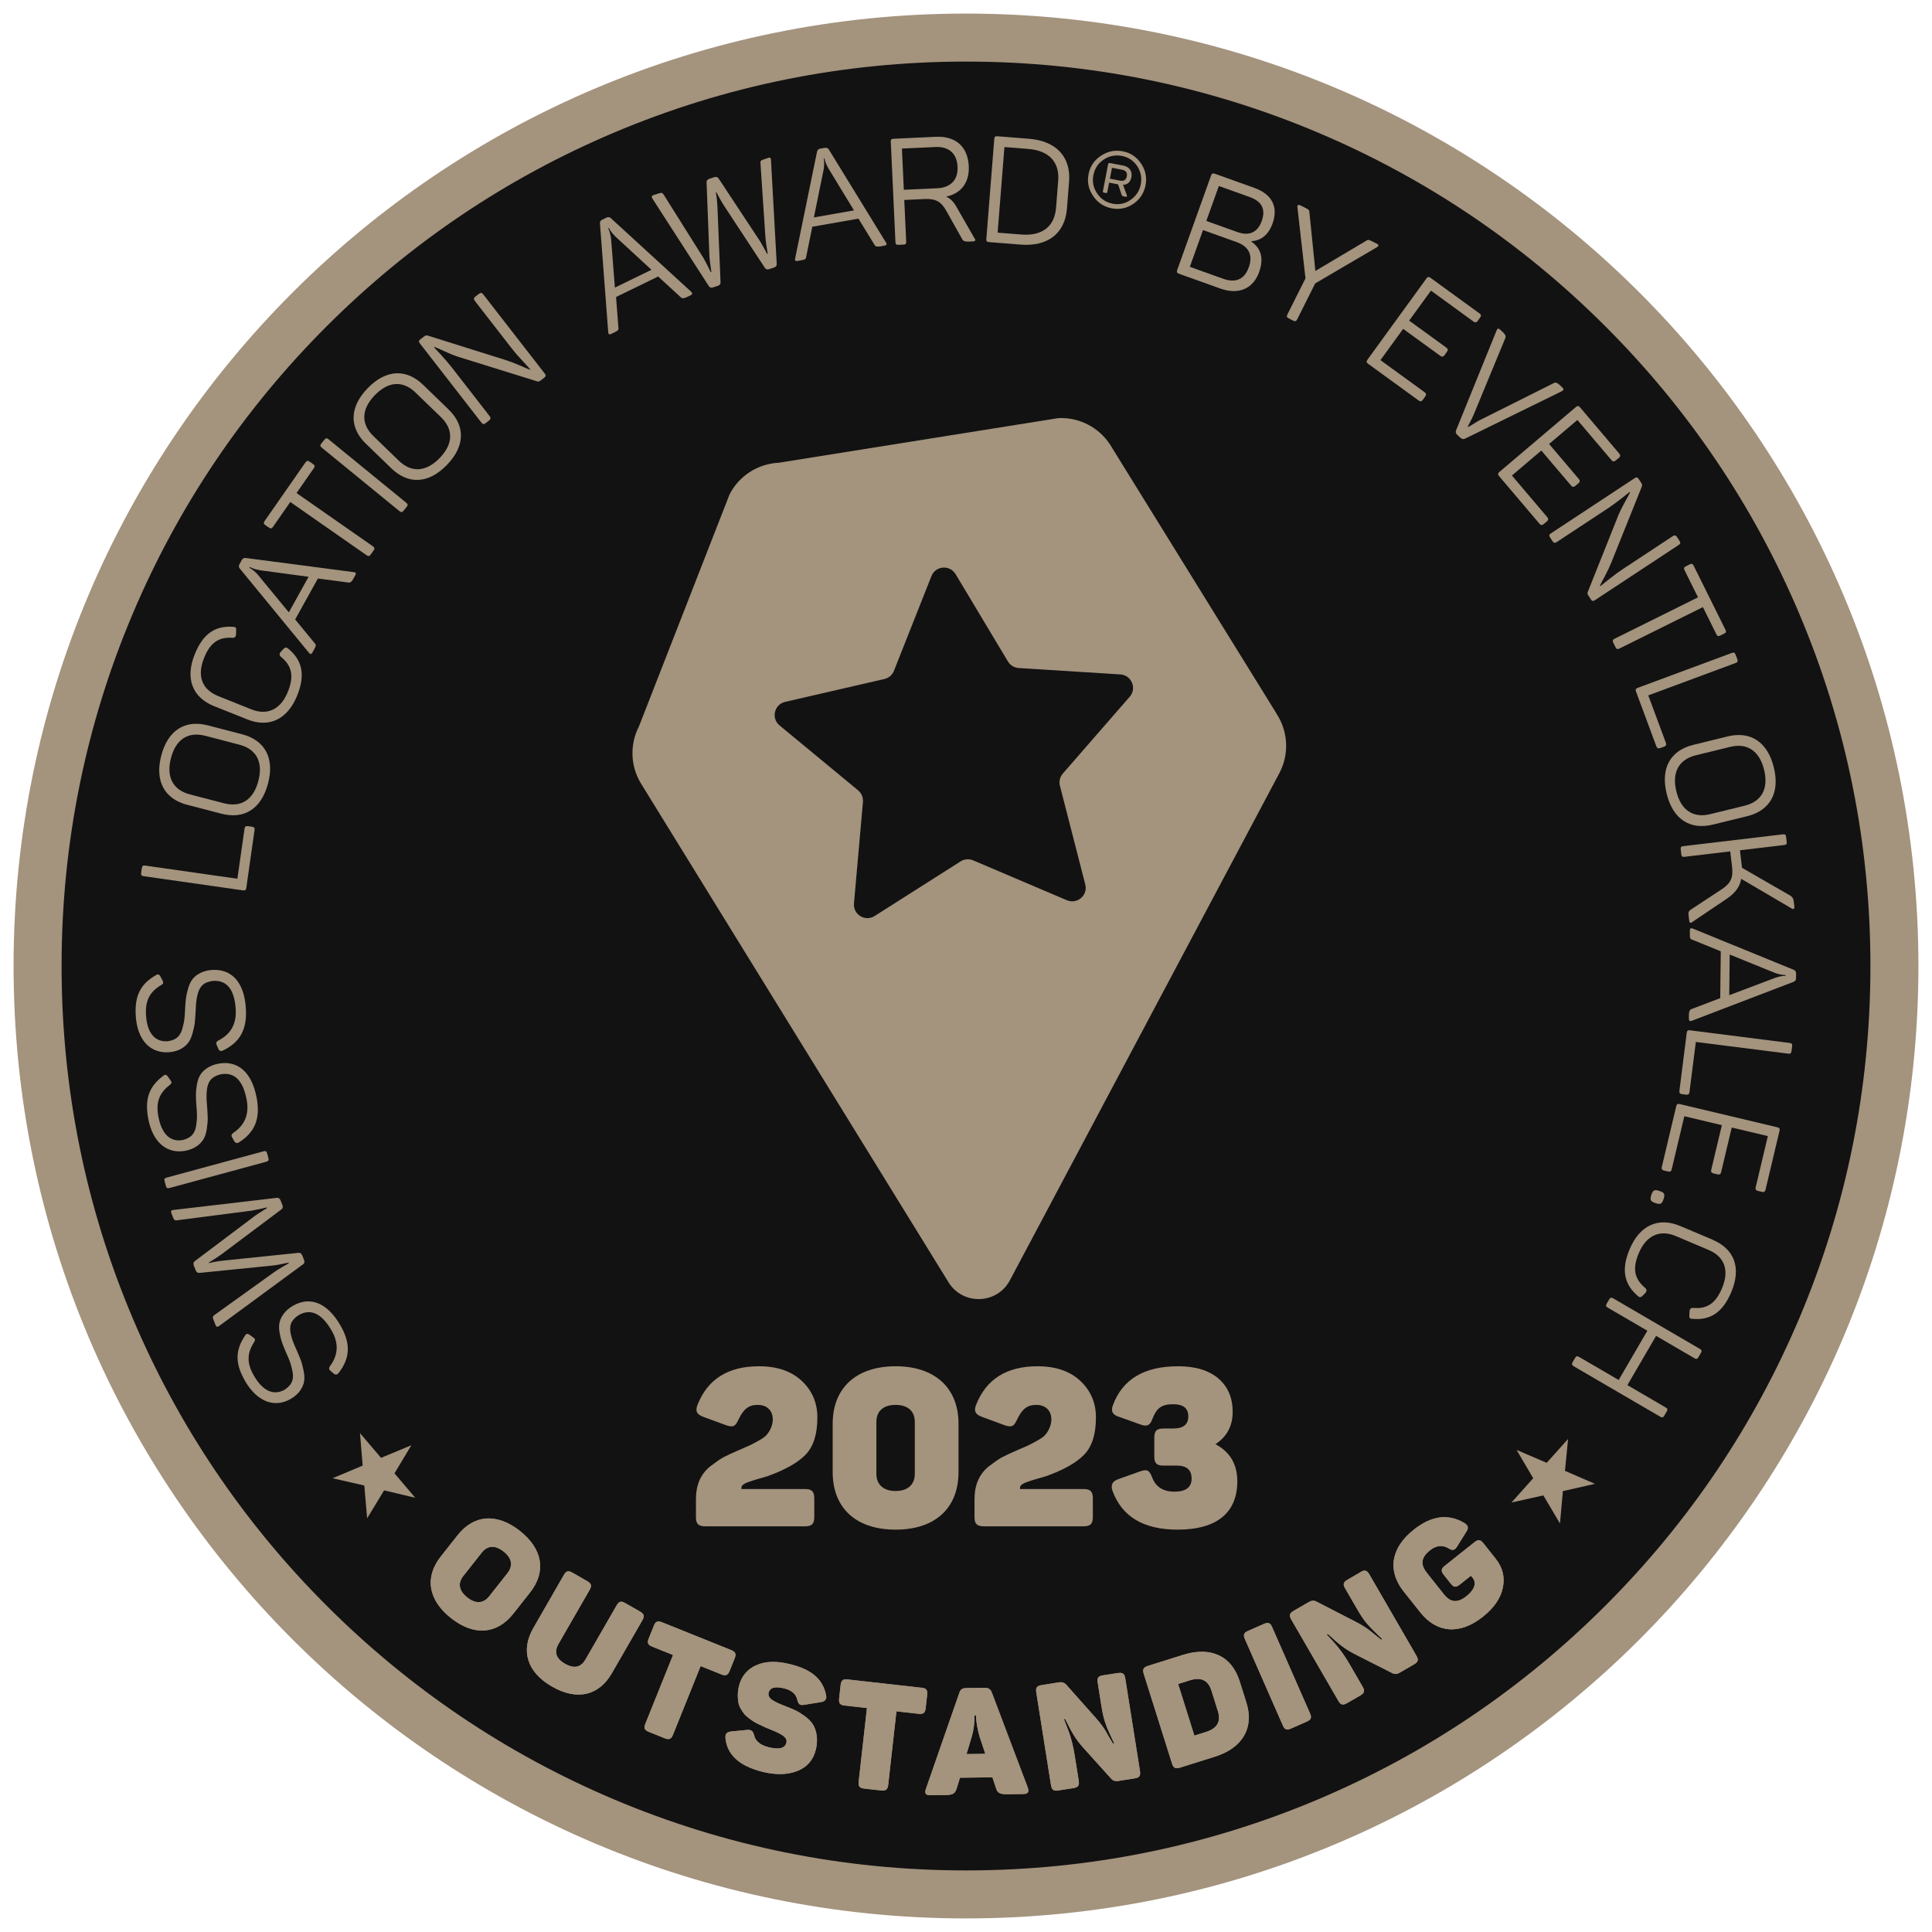 <svg width="395" height="395" viewBox="0 0 395 395" fill="none" xmlns="http://www.w3.org/2000/svg">
<path d="M197.505 387.307C302.332 387.307 387.311 302.328 387.311 197.501C387.311 92.673 302.332 7.694 197.505 7.694C92.677 7.694 7.698 92.673 7.698 197.501C7.698 302.328 92.677 387.307 197.505 387.307Z" fill="#121212"/>
<path d="M197.5 12.591C222.465 12.591 246.684 17.477 269.47 27.114C291.491 36.427 311.264 49.763 328.251 66.749C345.238 83.736 358.574 103.51 367.886 125.531C377.523 148.317 382.41 172.536 382.41 197.5C382.41 222.465 377.523 246.684 367.886 269.47C358.574 291.491 345.238 311.265 328.251 328.251C311.264 345.238 291.491 358.574 269.47 367.887C246.684 377.523 222.465 382.41 197.5 382.41C172.535 382.41 148.317 377.523 125.53 367.887C103.51 358.574 83.736 345.238 66.749 328.251C49.763 311.265 36.427 291.491 27.114 269.47C17.477 246.684 12.591 222.465 12.591 197.5C12.591 172.536 17.477 148.317 27.114 125.531C36.427 103.51 49.763 83.736 66.749 66.749C83.736 49.763 103.51 36.427 125.53 27.114C148.317 17.477 172.535 12.591 197.5 12.591ZM197.5 2.777C89.958 2.777 2.777 89.958 2.777 197.5C2.777 305.043 89.958 392.224 197.5 392.224C305.043 392.224 392.223 305.043 392.223 197.5C392.223 89.958 305.043 2.777 197.5 2.777Z" fill="#A4937D"/>
<path d="M261.079 146.04L226.988 90.949C224.682 87.367 220.639 85.277 216.38 85.483L159.209 94.609C154.95 94.815 151.123 97.268 149.17 101.056L130.633 148.513C128.68 152.301 128.896 156.854 131.202 160.436L193.996 262.277C197.009 266.958 203.967 266.634 206.518 261.678L261.629 157.953C263.582 154.165 263.366 149.622 261.06 146.03L261.079 146.04ZM230.963 142.458L217.293 158.159C216.694 158.846 216.478 159.778 216.704 160.662L221.885 180.828C222.455 183.045 220.237 184.949 218.127 184.056L198.962 175.901C198.128 175.548 197.166 175.627 196.401 176.107L178.825 187.275C176.892 188.502 174.39 186.98 174.596 184.704L176.431 163.959C176.509 163.056 176.136 162.163 175.44 161.584L159.385 148.317C157.619 146.854 158.296 144.009 160.524 143.498L180.817 138.827C181.7 138.621 182.436 137.993 182.77 137.149L190.434 117.788C191.278 115.658 194.193 115.423 195.37 117.385L206.076 135.245C206.547 136.021 207.362 136.521 208.275 136.58L229.059 137.885C231.345 138.032 232.474 140.731 230.972 142.458H230.963Z" fill="#A4937D"/>
<path d="M84.1 295.485L80.655 301.226L84.894 306.221L78.526 304.71L75.062 310.421L74.483 303.718L67.996 302.227L74.149 299.646L73.599 293.002L77.907 298.056L84.09 295.485H84.1Z" fill="#A4937D"/>
<path d="M93.549 313.885C96.886 309.665 101.577 309.273 106.307 313.002C111.007 316.721 111.704 321.382 108.367 325.592L104.943 329.929C101.606 334.149 96.915 334.542 92.215 330.832C87.495 327.103 86.788 322.432 90.125 318.222L93.549 313.885ZM103.765 321.608C104.962 320.087 104.629 318.536 102.97 317.221C101.263 315.867 99.693 315.926 98.495 317.437L94.727 322.206C93.53 323.728 93.834 325.258 95.551 326.613C97.21 327.928 98.809 327.888 100.007 326.377L103.775 321.608H103.765Z" fill="#A4937D"/>
<path d="M114.177 336.132C113.245 337.751 113.677 339.105 115.512 340.155C117.347 341.215 118.76 340.92 119.692 339.301L126.071 328.222C126.542 327.398 126.984 327.261 127.827 327.751L130.84 329.478C131.694 329.969 131.812 330.43 131.341 331.254L125.099 342.088C122.479 346.642 118.024 347.8 112.833 344.807C107.691 341.853 106.425 337.398 109.045 332.844L115.276 322.01C115.747 321.186 116.189 321.049 117.043 321.539L120.055 323.267C120.909 323.757 121.027 324.218 120.556 325.043L114.177 336.122V336.132Z" fill="#A4937D"/>
<path d="M149.465 337.348C150.378 337.711 150.564 338.153 150.211 339.036L149.181 341.597C148.818 342.51 148.376 342.696 147.463 342.333L143.244 340.635L137.591 354.678C137.238 355.561 136.796 355.748 135.884 355.385L132.665 354.089C131.752 353.726 131.595 353.295 131.949 352.411L137.601 338.369L133.352 336.661C132.439 336.298 132.282 335.866 132.645 334.954L133.676 332.392C134.029 331.509 134.441 331.313 135.354 331.676L149.455 337.348H149.465Z" fill="#A4937D"/>
<path d="M154.676 340.44C156.531 339.606 158.856 339.556 161.624 340.263C166 341.362 168.208 343.315 168.885 346.524C169.082 347.397 168.699 347.898 167.747 348.015L164.45 348.545C163.557 348.702 163.262 348.496 162.997 347.515C162.752 346.347 161.869 345.582 160.377 345.209C158.503 344.738 157.424 345.003 157.159 346.043C156.864 347.201 158.032 347.849 160.603 348.84C162.389 349.546 163.086 349.811 164.607 350.92C165.333 351.45 165.853 352.029 166.216 352.588C166.933 353.756 167.325 355.621 166.785 357.77C166.255 359.88 164.97 361.332 162.968 362.097C160.937 362.882 158.552 362.912 155.834 362.235C151.182 361.067 148.69 358.79 148.327 355.434C148.229 354.423 148.602 354.109 149.544 354.001L152.595 353.697C153.538 353.589 153.95 353.844 154.185 354.796C154.46 355.974 155.451 356.798 157.159 357.22C159.278 357.75 160.485 357.456 160.77 356.327C161.045 355.258 159.995 354.61 157.728 353.687C156.55 353.197 156.54 353.226 155.392 352.657C154.853 352.422 154.46 352.206 154.185 352.039C153.616 351.676 152.586 350.969 152.134 350.38C151.683 349.792 151.074 348.908 150.957 347.996C150.8 347.103 150.77 345.984 151.084 344.699C151.585 342.707 152.772 341.264 154.656 340.44H154.676Z" fill="#A4937D"/>
<path d="M188.393 345.042C189.374 345.15 189.669 345.523 189.561 346.475L189.257 349.222C189.149 350.204 188.776 350.498 187.794 350.39L183.28 349.88L181.593 364.924C181.485 365.866 181.112 366.17 180.14 366.062L176.696 365.679C175.714 365.571 175.45 365.198 175.557 364.256L177.245 349.213L172.702 348.702C171.721 348.594 171.456 348.222 171.564 347.25L171.868 344.502C171.976 343.56 172.319 343.256 173.291 343.364L188.403 345.062L188.393 345.042Z" fill="#A4937D"/>
<path d="M210.141 365.522C210.455 366.346 210.16 366.778 209.267 366.788L205.95 366.827C204.38 366.847 203.89 366.542 203.635 365.571L202.899 363.373L196.265 363.461L195.588 365.679C195.264 366.67 194.832 366.984 193.36 366.994L190.132 367.033C189.268 367.043 188.993 366.621 189.288 365.787L196.098 346.219C196.363 345.356 196.726 345.14 197.678 345.12L201.181 345.071C202.074 345.061 202.506 345.297 202.791 346.062L210.141 365.502V365.522ZM200.269 354.992C199.886 353.766 199.621 352.146 199.572 351.312L199.533 350.704H199.228C199.278 352.186 199.081 353.599 198.699 354.982L197.609 358.623L201.446 358.574L200.259 354.992H200.269Z" fill="#A4937D"/>
<path d="M228.589 342.059C229.531 341.912 229.914 342.186 230.061 343.128L233.074 362.117C233.221 363.059 232.946 363.442 232.004 363.589L228.579 364.129C228 364.217 227.578 364.07 227.235 363.716L221.425 357.269C220.63 356.366 220.002 355.532 219.531 354.737C219.031 353.943 218.452 352.853 217.765 351.44L217.52 351.479C217.991 352.677 218.344 353.56 218.521 354.06C218.697 354.561 218.933 355.267 219.168 356.17C219.404 357.093 219.6 358.094 219.767 359.153L220.552 364.099C220.699 365.041 220.424 365.424 219.453 365.581L216.391 366.062C215.42 366.219 215.037 365.934 214.88 364.992L211.867 346.004C211.72 345.062 211.995 344.679 212.966 344.522L216.548 343.953C217.127 343.864 217.579 344.012 217.922 344.355L224.124 351.332C224.919 352.206 225.596 353.187 225.969 353.776C226.312 354.374 227.048 355.689 227.549 356.474L227.794 356.435C227.009 354.786 226.43 353.511 226.096 352.569C225.733 351.627 225.449 350.429 225.213 348.977L224.428 344.002C224.281 343.06 224.526 342.677 225.498 342.53L228.589 342.039V342.059Z" fill="#A4937D"/>
<path d="M241.865 338.34C247.577 336.544 251.826 338.585 253.445 343.707L254.829 348.104C256.428 353.177 254.132 357.338 248.421 359.144L241.267 361.391C240.325 361.685 239.903 361.469 239.618 360.557L233.838 342.216C233.554 341.303 233.77 340.881 234.712 340.587L241.865 338.34ZM247.675 345.631C247.008 343.521 245.536 342.824 243.279 343.541L240.874 344.296L244.191 354.845L246.595 354.09C248.852 353.383 249.667 351.96 249 349.851L247.675 345.631Z" fill="#A4937D"/>
<path d="M254.506 335.072C254.143 334.257 254.319 333.815 255.134 333.452L258.451 331.99C259.265 331.627 259.707 331.804 260.07 332.618L267.852 350.341C268.215 351.155 268.038 351.607 267.224 351.96L263.907 353.422C263.092 353.785 262.651 353.609 262.288 352.794L254.506 335.072Z" fill="#A4937D"/>
<path d="M278.185 321.392C279.009 320.911 279.47 321.039 279.951 321.863L289.588 338.506C290.069 339.331 289.941 339.792 289.117 340.273L286.114 342.01C285.613 342.304 285.152 342.314 284.72 342.108L276.978 338.182C275.908 337.623 275.025 337.074 274.299 336.504C273.553 335.945 272.621 335.131 271.463 334.061L271.247 334.179C272.12 335.131 272.768 335.817 273.111 336.23C273.455 336.632 273.926 337.211 274.466 337.967C275.025 338.742 275.555 339.605 276.095 340.538L278.607 344.875C279.088 345.699 278.96 346.161 278.106 346.651L275.417 348.202C274.564 348.692 274.103 348.575 273.631 347.75L263.995 331.107C263.514 330.283 263.642 329.822 264.495 329.331L267.636 327.516C268.136 327.221 268.617 327.192 269.059 327.398L277.361 331.676C278.411 332.206 279.402 332.874 279.961 333.296C280.501 333.727 281.659 334.689 282.404 335.248L282.62 335.131C281.296 333.874 280.295 332.893 279.647 332.138C278.97 331.392 278.273 330.381 277.537 329.105L275.015 324.748C274.534 323.924 274.632 323.472 275.486 322.982L278.195 321.412L278.185 321.392Z" fill="#A4937D"/>
<path d="M301.462 315.298C302.227 314.69 302.679 314.758 303.297 315.534L305.819 318.713C307.212 320.47 307.693 322.403 307.271 324.542C306.849 326.721 305.485 328.713 303.179 330.548C298.469 334.297 293.768 333.904 290.422 329.704L286.978 325.376C283.631 321.167 284.318 316.505 289.028 312.757C292.659 309.872 296.104 309.41 299.391 311.383C300.206 311.873 300.304 312.423 299.774 313.198L297.929 316.152C297.389 317.006 296.967 317.074 296.114 316.535C294.887 315.828 293.621 315.965 292.375 316.957C290.52 318.429 290.363 319.852 291.717 321.559L295.191 325.936C296.545 327.643 297.968 327.81 299.823 326.338C301.432 325.062 301.943 323.669 301.118 322.638L300.736 322.158L298.429 323.993C297.684 324.581 297.232 324.552 296.614 323.787L295.181 321.981C294.573 321.216 294.622 320.735 295.368 320.146L301.452 315.308L301.462 315.298Z" fill="#A4937D"/>
<path d="M310.067 296.437L316.22 299.077L320.597 294.2L319.959 300.716L326.092 303.375L319.537 304.857L318.939 311.481L315.543 305.74L309.037 307.183L313.463 302.227L310.077 296.447L310.067 296.437Z" fill="#A4937D"/>
<path d="M93.549 313.884C96.886 309.665 101.577 309.272 106.307 313.001C111.007 316.72 111.704 321.382 108.367 325.592L104.943 329.929C101.606 334.149 96.915 334.541 92.215 330.832C87.495 327.103 86.788 322.432 90.125 318.222L93.549 313.884ZM103.765 321.607C104.962 320.086 104.629 318.536 102.97 317.221C101.263 315.867 99.693 315.926 98.495 317.437L94.727 322.206C93.53 323.727 93.834 325.258 95.551 326.612C97.21 327.927 98.809 327.888 100.007 326.377L103.775 321.607H103.765Z" fill="#A4937D"/>
<path d="M114.176 336.131C113.244 337.75 113.676 339.105 115.511 340.155C117.346 341.214 118.759 340.92 119.691 339.301L126.07 328.222C126.541 327.397 126.983 327.26 127.826 327.751L130.839 329.478C131.693 329.968 131.811 330.43 131.34 331.254L125.098 342.088C122.478 346.641 118.023 347.799 112.832 344.806C107.69 341.852 106.424 337.397 109.044 332.844L115.275 322.01C115.746 321.186 116.188 321.048 117.042 321.539L120.054 323.266C120.908 323.757 121.026 324.218 120.555 325.042L114.176 336.121V336.131Z" fill="#A4937D"/>
<path d="M149.465 337.348C150.378 337.711 150.564 338.153 150.211 339.036L149.181 341.597C148.818 342.51 148.376 342.696 147.463 342.333L143.244 340.635L137.591 354.678C137.238 355.561 136.796 355.748 135.884 355.385L132.665 354.089C131.752 353.726 131.595 353.295 131.949 352.411L137.601 338.369L133.352 336.661C132.439 336.298 132.282 335.866 132.645 334.954L133.676 332.392C134.029 331.509 134.441 331.313 135.354 331.676L149.455 337.348H149.465Z" fill="#A4937D"/>
<path d="M154.676 340.439C156.531 339.605 158.856 339.556 161.624 340.262C166 341.361 168.208 343.314 168.885 346.523C169.082 347.396 168.699 347.897 167.747 348.014L164.45 348.544C163.557 348.701 163.262 348.495 162.997 347.514C162.752 346.346 161.869 345.581 160.377 345.208C158.503 344.737 157.424 345.002 157.159 346.042C156.864 347.2 158.032 347.848 160.603 348.839C162.389 349.545 163.086 349.81 164.607 350.919C165.333 351.449 165.853 352.028 166.216 352.587C166.933 353.755 167.325 355.62 166.785 357.769C166.255 359.879 164.97 361.331 162.968 362.096C160.937 362.881 158.552 362.911 155.834 362.234C151.182 361.066 148.69 358.789 148.327 355.433C148.229 354.423 148.602 354.108 149.544 354.001L152.595 353.696C153.538 353.588 153.95 353.844 154.185 354.795C154.46 355.973 155.451 356.797 157.159 357.219C159.278 357.749 160.485 357.455 160.77 356.326C161.045 355.257 159.995 354.609 157.728 353.687C156.55 353.196 156.54 353.225 155.392 352.656C154.853 352.421 154.46 352.205 154.185 352.038C153.616 351.675 152.586 350.968 152.134 350.379C151.683 349.791 151.074 348.907 150.957 347.995C150.8 347.102 150.77 345.983 151.084 344.698C151.585 342.706 152.772 341.263 154.656 340.439H154.676Z" fill="#A4937D"/>
<path d="M188.393 345.042C189.374 345.149 189.669 345.522 189.561 346.474L189.257 349.222C189.149 350.203 188.776 350.498 187.794 350.39L183.28 349.879L181.593 364.923C181.485 365.865 181.112 366.169 180.14 366.061L176.696 365.679C175.714 365.571 175.45 365.198 175.557 364.256L177.245 349.212L172.702 348.702C171.721 348.594 171.456 348.221 171.564 347.25L171.868 344.502C171.976 343.56 172.319 343.256 173.291 343.363L188.403 345.061L188.393 345.042Z" fill="#A4937D"/>
<path d="M210.14 365.522C210.454 366.346 210.159 366.778 209.266 366.788L205.949 366.827C204.379 366.847 203.889 366.542 203.634 365.571L202.898 363.373L196.264 363.461L195.587 365.679C195.263 366.67 194.831 366.984 193.359 366.994L190.131 367.033C189.267 367.043 188.992 366.621 189.287 365.787L196.097 346.219C196.362 345.356 196.725 345.14 197.677 345.12L201.18 345.071C202.073 345.061 202.505 345.297 202.79 346.062L210.14 365.502V365.522ZM200.268 354.992C199.885 353.766 199.62 352.146 199.571 351.312L199.532 350.704H199.227C199.277 352.186 199.08 353.599 198.698 354.982L197.608 358.623L201.445 358.574L200.258 354.992H200.268Z" fill="#A4937D"/>
<path d="M228.589 342.058C229.531 341.911 229.914 342.186 230.061 343.128L233.074 362.116C233.221 363.059 232.946 363.441 232.004 363.588L228.579 364.128C228 364.216 227.578 364.069 227.235 363.716L221.425 357.269C220.63 356.366 220.002 355.532 219.531 354.737C219.031 353.942 218.452 352.853 217.765 351.44L217.52 351.479C217.991 352.676 218.344 353.559 218.521 354.06C218.697 354.56 218.933 355.267 219.168 356.17C219.404 357.092 219.6 358.093 219.767 359.153L220.552 364.099C220.699 365.041 220.424 365.424 219.453 365.581L216.391 366.061C215.42 366.218 215.037 365.934 214.88 364.992L211.867 346.003C211.72 345.061 211.995 344.678 212.966 344.521L216.548 343.952C217.127 343.864 217.579 344.011 217.922 344.355L224.124 351.332C224.919 352.205 225.596 353.186 225.969 353.775C226.312 354.374 227.048 355.689 227.549 356.474L227.794 356.435C227.009 354.786 226.43 353.51 226.096 352.568C225.733 351.626 225.449 350.429 225.213 348.977L224.428 344.001C224.281 343.059 224.526 342.677 225.498 342.529L228.589 342.039V342.058Z" fill="#A4937D"/>
<path d="M241.865 338.339C247.577 336.543 251.826 338.584 253.445 343.707L254.829 348.103C256.428 353.177 254.132 357.337 248.421 359.143L241.267 361.39C240.325 361.685 239.903 361.469 239.618 360.556L233.838 342.215C233.554 341.303 233.77 340.881 234.712 340.586L241.865 338.339ZM247.675 345.63C247.008 343.52 245.536 342.824 243.279 343.54L240.874 344.296L244.191 354.845L246.595 354.089C248.852 353.383 249.667 351.96 249 349.85L247.675 345.63Z" fill="#A4937D"/>
<path d="M254.505 335.072C254.142 334.257 254.318 333.815 255.133 333.452L258.45 331.99C259.264 331.627 259.706 331.804 260.069 332.618L267.851 350.341C268.214 351.155 268.037 351.607 267.223 351.96L263.906 353.422C263.091 353.785 262.65 353.609 262.287 352.794L254.505 335.072Z" fill="#A4937D"/>
<path d="M278.184 321.392C279.008 320.911 279.469 321.038 279.95 321.863L289.587 338.506C290.068 339.33 289.94 339.791 289.116 340.272L286.113 342.009C285.612 342.303 285.151 342.313 284.719 342.107L276.977 338.182C275.907 337.623 275.024 337.073 274.298 336.504C273.552 335.945 272.62 335.13 271.462 334.06L271.246 334.178C272.119 335.13 272.767 335.817 273.11 336.229C273.454 336.631 273.925 337.21 274.465 337.966C275.024 338.741 275.554 339.605 276.094 340.537L278.606 344.875C279.087 345.699 278.959 346.16 278.105 346.651L275.417 348.201C274.563 348.692 274.102 348.574 273.631 347.75L263.994 331.107C263.513 330.282 263.641 329.821 264.494 329.33L267.635 327.515C268.135 327.221 268.616 327.191 269.058 327.397L277.36 331.676C278.41 332.206 279.401 332.873 279.96 333.295C280.5 333.727 281.658 334.688 282.403 335.248L282.619 335.13C281.295 333.874 280.294 332.893 279.646 332.137C278.969 331.391 278.272 330.38 277.536 329.105L275.014 324.748C274.533 323.923 274.631 323.472 275.485 322.981L278.194 321.411L278.184 321.392Z" fill="#A4937D"/>
<path d="M301.462 315.298C302.227 314.689 302.679 314.758 303.297 315.533L305.819 318.713C307.212 320.469 307.693 322.402 307.271 324.542C306.849 326.72 305.485 328.712 303.179 330.547C298.469 334.296 293.768 333.904 290.422 329.703L286.978 325.376C283.631 321.166 284.318 316.505 289.028 312.756C292.659 309.871 296.104 309.41 299.391 311.382C300.206 311.873 300.304 312.422 299.774 313.198L297.929 316.151C297.389 317.005 296.967 317.074 296.114 316.534C294.887 315.828 293.621 315.965 292.375 316.956C290.52 318.428 290.363 319.851 291.717 321.559L295.191 325.935C296.545 327.643 297.968 327.81 299.823 326.338C301.432 325.062 301.943 323.668 301.118 322.638L300.736 322.157L298.429 323.992C297.684 324.581 297.232 324.552 296.614 323.786L295.181 321.98C294.573 321.215 294.622 320.734 295.368 320.145L301.452 315.308L301.462 315.298Z" fill="#A4937D"/>
<path d="M50.086 282.305C48.006 278.704 48.104 276.005 50.145 272.993C50.341 272.669 50.645 272.63 50.999 272.885L51.843 273.493C52.176 273.758 52.225 273.905 52 274.317C50.498 276.604 50.4 278.635 51.911 281.255C53.727 284.405 55.964 285.406 58.221 284.111C59.801 283.061 60.164 281.854 59.732 280.058C59.467 278.802 59.193 278.076 58.525 276.624C57.809 274.955 57.436 274.072 57.171 272.502C57.024 271.707 57.024 271.03 57.142 270.431C57.387 269.264 58.26 267.909 59.88 266.977C63.373 264.956 66.906 266.31 69.595 270.971C71.783 274.759 71.567 277.742 69.183 280.774C68.898 281.079 68.603 281.108 68.28 280.873L67.514 280.225C67.24 279.999 67.21 279.695 67.436 279.352C69.173 277.045 69.29 274.612 67.789 272.021C65.758 268.498 63.501 267.468 61.038 268.891C59.458 269.941 59.085 271.079 59.448 272.737C59.713 273.925 60.017 274.631 60.635 276.005C61.028 276.869 61.322 277.624 61.528 278.174C61.744 278.724 61.901 279.44 62.078 280.294C62.254 281.147 62.284 281.874 62.166 282.462C61.95 283.679 61.116 285.043 59.448 286.005C56.141 287.919 52.569 286.623 50.076 282.305H50.086Z" fill="#A4937D"/>
<path d="M35.033 247.959C34.885 247.587 35.013 247.41 35.425 247.38L56.602 244.898C56.945 244.858 57.22 245.045 57.377 245.447L57.721 246.33C57.888 246.752 57.838 247.037 57.554 247.253L45.268 256.458C44.551 256.968 43.688 257.537 42.706 258.126L42.756 258.244C43.56 258.028 44.571 257.851 45.739 257.724L61.028 256.144C61.371 256.104 61.646 256.291 61.793 256.664L62.156 257.576C62.313 257.979 62.264 258.263 61.98 258.469L44.777 271.119C44.443 271.354 44.218 271.276 44.09 270.962L43.639 269.823C43.452 269.342 43.462 269.136 43.845 268.852L56.219 259.971C56.523 259.755 57.063 259.441 57.799 258.989C58.555 258.558 58.987 258.322 59.055 258.263L59.006 258.146C57.338 258.509 56.239 258.705 55.729 258.744L40.803 260.246C40.43 260.295 40.155 260.108 39.988 259.676L39.645 258.793C39.478 258.371 39.547 258.047 39.851 257.822L51.843 248.794C52.245 248.47 53.157 247.881 54.61 246.978L54.561 246.86C53.118 247.194 52.049 247.42 51.371 247.528L36.2 249.49C35.739 249.569 35.592 249.431 35.396 248.951L35.003 247.95L35.033 247.959Z" fill="#A4937D"/>
<path d="M34.659 242.886C34.218 243.004 34.031 242.896 33.913 242.454L33.648 241.483C33.531 241.041 33.648 240.884 34.09 240.756L53.864 235.389C54.305 235.271 54.482 235.349 54.609 235.791L54.874 236.762C54.992 237.204 54.884 237.39 54.443 237.518L34.669 242.886H34.659Z" fill="#A4937D"/>
<path d="M30.302 228.666C29.536 224.574 30.537 222.062 33.462 219.893C33.756 219.648 34.05 219.727 34.306 220.08L34.904 220.934C35.13 221.297 35.12 221.454 34.777 221.768C32.598 223.416 31.823 225.301 32.382 228.284C33.05 231.866 34.826 233.553 37.377 233.073C39.222 232.602 39.968 231.591 40.154 229.756C40.321 228.48 40.301 227.705 40.154 226.115C40.036 224.3 39.978 223.348 40.252 221.778C40.38 220.973 40.606 220.345 40.91 219.815C41.528 218.794 42.804 217.813 44.639 217.47C48.603 216.734 51.489 219.177 52.48 224.476C53.284 228.774 52.077 231.522 48.819 233.583C48.456 233.779 48.162 233.71 47.936 233.377L47.436 232.503C47.249 232.199 47.328 231.905 47.652 231.65C50.066 230.05 50.978 227.793 50.429 224.849C49.683 220.845 47.897 219.128 45.1 219.648C43.255 220.119 42.529 221.061 42.313 222.749C42.166 223.956 42.215 224.731 42.343 226.233C42.421 227.185 42.451 227.989 42.47 228.578C42.49 229.167 42.401 229.893 42.284 230.757C42.166 231.62 41.95 232.307 41.646 232.837C41.038 233.917 39.791 234.927 37.897 235.281C34.139 235.977 31.205 233.573 30.292 228.666H30.302Z" fill="#A4937D"/>
<path d="M27.751 207.627C27.506 203.476 28.801 201.102 31.971 199.325C32.294 199.119 32.579 199.227 32.785 199.61L33.266 200.532C33.443 200.925 33.423 201.072 33.04 201.347C30.675 202.711 29.674 204.487 29.851 207.51C30.067 211.14 31.617 213.044 34.218 212.887C36.102 212.652 36.965 211.739 37.377 209.943C37.701 208.697 37.78 207.932 37.839 206.332C37.947 204.517 38.015 203.565 38.477 202.034C38.702 201.259 39.007 200.65 39.379 200.169C40.115 199.237 41.509 198.423 43.373 198.305C47.407 198.069 49.958 200.856 50.272 206.224C50.527 210.591 48.996 213.162 45.513 214.811C45.12 214.958 44.845 214.85 44.669 214.497L44.276 213.574C44.129 213.25 44.237 212.966 44.59 212.76C47.181 211.474 48.368 209.354 48.192 206.361C47.946 202.299 46.396 200.375 43.56 200.542C41.676 200.778 40.842 201.622 40.41 203.27C40.115 204.448 40.066 205.223 39.998 206.725C39.958 207.676 39.89 208.481 39.831 209.06C39.772 209.649 39.605 210.355 39.379 211.199C39.154 212.043 38.859 212.701 38.486 213.182C37.75 214.173 36.386 215.017 34.473 215.134C30.655 215.36 28.045 212.603 27.751 207.627Z" fill="#A4937D"/>
<path d="M29.016 177.461C29.085 177.01 29.252 176.912 29.703 176.971L48.535 179.659L49.997 169.395C50.056 169.002 50.291 168.845 50.684 168.904L51.528 169.022C51.92 169.081 52.107 169.287 52.048 169.679L50.36 181.514C50.291 181.965 50.124 182.103 49.663 182.034L29.379 179.139C28.928 179.071 28.8 178.904 28.859 178.443L29.006 177.442L29.016 177.461Z" fill="#A4937D"/>
<path d="M38.28 164.547C33.639 163.34 31.607 159.709 32.971 154.479C34.325 149.268 37.868 147.1 42.51 148.307L49.497 150.122C54.138 151.329 56.17 154.96 54.806 160.161C53.442 165.401 49.899 167.57 45.257 166.363L38.27 164.538L38.28 164.547ZM41.96 150.436C38.496 149.533 35.964 151.113 34.954 154.989C33.943 158.866 35.366 161.515 38.83 162.418L45.817 164.233C49.281 165.136 51.813 163.527 52.823 159.651C53.834 155.774 52.401 153.154 48.937 152.251L41.95 150.426L41.96 150.436Z" fill="#A4937D"/>
<path d="M43.824 144.401C39.369 142.615 37.799 138.798 39.811 133.773C41.508 129.544 44.011 127.876 47.691 128.16C48.172 128.19 48.319 128.317 48.289 128.798L48.25 129.809C48.191 130.211 47.985 130.398 47.612 130.407C44.766 130.192 42.99 131.33 41.715 134.539C40.223 138.258 41.332 141.006 44.629 142.321L51.39 145.029C54.658 146.334 57.406 145.068 58.868 141.398C60.173 138.13 59.643 136.08 57.386 134.244C57.102 133.97 57.092 133.665 57.318 133.361L58.014 132.615C58.289 132.331 58.564 132.311 58.858 132.557C61.743 134.902 62.499 137.866 60.782 142.154C58.789 147.119 55.002 148.866 50.546 147.08L43.844 144.401H43.824Z" fill="#A4937D"/>
<path d="M72.332 116.963C72.754 117.022 72.852 117.218 72.636 117.621L72.204 118.396C71.89 118.955 71.556 119.191 71.183 119.093L64.991 118.278L60.35 126.649L64.314 131.477C64.658 131.811 64.628 132.036 64.275 132.684L63.873 133.41C63.667 133.783 63.441 133.803 63.176 133.479L49.045 116.267C48.809 116.002 48.77 115.697 48.967 115.344L49.408 114.539C49.604 114.196 49.869 114.029 50.223 114.078L72.332 116.973V116.963ZM53.098 116.571C52.244 116.414 51.557 116.198 51.047 115.923L50.968 116.061C51.528 116.375 52.087 116.816 52.637 117.405L59.054 125.197L63.088 117.925L53.098 116.581V116.571Z" fill="#A4937D"/>
<path d="M62.45 94.55C62.715 94.177 62.931 94.138 63.304 94.393L64.011 94.883C64.384 95.148 64.423 95.354 64.158 95.737L60.625 100.801L76.228 111.684C76.601 111.949 76.64 112.164 76.385 112.537L75.806 113.362C75.541 113.735 75.335 113.774 74.952 113.519L59.349 102.636L55.817 107.709C55.552 108.082 55.346 108.121 54.963 107.856L54.256 107.366C53.883 107.101 53.844 106.895 54.109 106.512L62.45 94.54V94.55Z" fill="#A4937D"/>
<path d="M65.787 91.537C65.434 91.243 65.414 91.027 65.699 90.674L66.337 89.888C66.621 89.535 66.827 89.535 67.18 89.82L83.048 102.783C83.402 103.077 83.441 103.264 83.156 103.617L82.519 104.402C82.224 104.755 82.018 104.775 81.655 104.491L65.787 91.527V91.537Z" fill="#A4937D"/>
<path d="M74.834 90.752C71.38 87.416 71.4 83.265 75.168 79.369C78.907 75.502 83.058 75.345 86.512 78.682L91.693 83.696C95.147 87.033 95.128 91.184 91.379 95.05C87.621 98.936 83.47 99.093 80.016 95.757L74.834 90.742V90.752ZM84.971 80.272C82.4 77.779 79.417 77.916 76.63 80.802C73.843 83.677 73.784 86.689 76.355 89.172L81.537 94.187C84.108 96.679 87.111 96.522 89.897 93.637C92.684 90.762 92.724 87.779 90.153 85.286L84.961 80.272H84.971Z" fill="#A4937D"/>
<path d="M97.934 60.076C98.297 59.791 98.513 59.821 98.797 60.184L111.368 76.366C111.653 76.729 111.623 76.945 111.26 77.229L110.485 77.828C110.239 78.014 109.994 78.054 109.768 77.956L93.469 72.882C92.733 72.637 91.83 72.264 90.731 71.754C89.642 71.243 89.014 70.998 88.847 70.929L88.749 71.008C88.847 71.126 89.337 71.675 90.221 72.607C91.084 73.569 91.791 74.374 92.33 75.07L100.112 85.09C100.358 85.404 100.338 85.688 100.034 85.934L99.288 86.513C98.925 86.797 98.709 86.768 98.424 86.405L85.854 70.223C85.569 69.86 85.599 69.644 85.962 69.359L86.737 68.761C86.953 68.594 87.178 68.535 87.434 68.604L103.37 73.608C104.146 73.854 105.127 74.217 106.285 74.717C107.423 75.228 108.1 75.512 108.355 75.591L108.424 75.532C108.296 75.365 107.776 74.796 106.854 73.805C105.951 72.843 105.205 71.989 104.646 71.263L97.051 61.479C96.805 61.165 96.864 60.89 97.178 60.645L97.924 60.066L97.934 60.076Z" fill="#A4937D"/>
<path d="M141.309 59.674C141.623 59.968 141.593 60.184 141.181 60.38L140.386 60.763C139.807 61.047 139.395 61.038 139.16 60.753L134.557 56.533L125.951 60.724L126.432 66.945C126.52 67.406 126.373 67.593 125.706 67.907L124.96 68.27C124.577 68.456 124.381 68.348 124.352 67.917L122.664 45.719C122.624 45.366 122.762 45.091 123.125 44.914L123.949 44.512C124.303 44.336 124.617 44.355 124.881 44.6L141.319 59.654L141.309 59.674ZM125.784 48.32C125.176 47.702 124.734 47.132 124.479 46.612L124.342 46.681C124.626 47.26 124.823 47.947 124.931 48.742L125.716 58.8L133.193 55.16L125.784 48.33V48.32Z" fill="#A4937D"/>
<path d="M157.069 32.266C157.442 32.138 157.618 32.275 157.628 32.697L158.806 53.982C158.826 54.326 158.619 54.59 158.207 54.718L157.304 55.013C156.863 55.15 156.588 55.081 156.402 54.797L147.972 41.971C147.501 41.225 146.991 40.332 146.471 39.311L146.353 39.351C146.52 40.165 146.628 41.196 146.687 42.363L147.315 57.721C147.334 58.064 147.128 58.329 146.745 58.447L145.813 58.751C145.411 58.889 145.126 58.81 144.94 58.526L133.37 40.577C133.164 40.224 133.252 40.008 133.566 39.9L134.734 39.527C135.225 39.37 135.431 39.4 135.686 39.792L143.792 52.697C143.988 53.02 144.263 53.57 144.675 54.335C145.058 55.111 145.264 55.562 145.323 55.641L145.44 55.601C145.185 53.913 145.048 52.804 145.038 52.294L144.459 37.309C144.43 36.937 144.636 36.672 145.077 36.534L145.98 36.24C146.412 36.102 146.736 36.191 146.932 36.505L155.204 49.036C155.499 49.458 156.039 50.41 156.843 51.911L156.961 51.872C156.716 50.41 156.559 49.331 156.5 48.644L155.479 33.384C155.43 32.923 155.568 32.776 156.068 32.619L157.089 32.285L157.069 32.266Z" fill="#A4937D"/>
<path d="M181.15 49.576C181.366 49.939 181.278 50.145 180.826 50.224L179.953 50.381C179.325 50.489 178.933 50.381 178.776 50.027L175.508 44.699L166.077 46.357L164.831 52.481C164.792 52.952 164.596 53.079 163.869 53.207L163.055 53.354C162.633 53.433 162.486 53.266 162.564 52.854L167.039 31.039C167.098 30.686 167.314 30.46 167.696 30.391L168.599 30.234C168.992 30.166 169.286 30.264 169.463 30.578L181.131 49.576H181.15ZM169.345 34.395C168.933 33.63 168.658 32.962 168.56 32.393L168.413 32.422C168.521 33.051 168.531 33.767 168.413 34.562L166.401 44.453L174.595 43.011L169.355 34.405L169.345 34.395Z" fill="#A4937D"/>
<path d="M191.356 27.968C195.389 27.781 197.882 29.989 198.068 33.993C198.225 37.319 196.488 39.577 193.427 40.205C194.241 40.538 194.938 41.206 195.507 42.216L199.236 48.722C199.53 49.105 199.413 49.331 198.961 49.35L197.95 49.4C197.313 49.429 196.9 49.262 196.734 48.909L193.495 43.148C192.426 41.235 191.356 40.587 189.001 40.695L184.879 40.882L185.272 49.37C185.291 49.831 185.184 49.988 184.722 50.008L183.712 50.057C183.25 50.077 183.093 49.929 183.074 49.478L182.122 29.008C182.102 28.546 182.249 28.389 182.701 28.37L191.346 27.968H191.356ZM191.238 30.058L184.398 30.372L184.791 38.801L191.631 38.487C194.349 38.36 195.9 36.789 195.772 34.101C195.644 31.383 194.015 29.93 191.238 30.058Z" fill="#A4937D"/>
<path d="M210.374 28.37C215.987 28.821 218.97 32.118 218.578 37.123L218.136 42.667C217.743 47.662 214.27 50.459 208.656 50.008L202.219 49.498C201.758 49.458 201.62 49.301 201.66 48.84L203.279 28.419C203.318 27.957 203.485 27.82 203.936 27.859L210.364 28.37H210.374ZM216.35 36.946C216.654 33.139 214.476 30.784 210.207 30.45L205.359 30.067L203.966 47.564L208.813 47.947C213.082 48.29 215.604 46.308 215.908 42.501L216.35 36.956V36.946Z" fill="#A4937D"/>
<path d="M222.552 35.631C222.856 34.042 223.69 32.766 225.084 31.853C226.448 30.931 227.939 30.627 229.529 30.931C231.119 31.235 232.365 32.069 233.288 33.423C234.21 34.787 234.514 36.279 234.21 37.869C233.906 39.459 233.072 40.734 231.737 41.666C230.373 42.589 228.881 42.893 227.292 42.589C225.702 42.285 224.426 41.451 223.504 40.087C222.552 38.722 222.248 37.231 222.552 35.641V35.631ZM223.543 35.818C223.288 37.172 223.543 38.438 224.318 39.547C225.064 40.685 226.144 41.392 227.498 41.647C228.823 41.902 230.049 41.647 231.168 40.852C232.287 40.057 232.983 39.017 233.238 37.672C233.494 36.328 233.239 35.092 232.493 33.944C231.737 32.835 230.697 32.138 229.372 31.883C228.018 31.628 226.762 31.883 225.653 32.629C224.515 33.374 223.808 34.454 223.553 35.808L223.543 35.818ZM229.588 33.836C230.913 34.091 231.551 34.993 231.315 36.22C231.129 37.211 230.55 37.761 229.608 37.79L230.383 39.929C230.491 40.165 230.383 40.273 230.108 40.224L229.686 40.145C229.509 40.106 229.402 40.028 229.333 39.861L228.597 37.692L226.762 37.339L226.389 39.292C226.359 39.439 226.261 39.488 226.104 39.459L225.682 39.38C225.535 39.35 225.457 39.272 225.486 39.125L226.556 33.571C226.595 33.364 226.732 33.296 226.948 33.335L229.588 33.845V33.836ZM226.919 36.534L228.96 36.927C229.774 37.084 230.226 36.799 230.373 36.044C230.52 35.288 230.196 34.856 229.382 34.699L227.341 34.307L226.919 36.524V36.534Z" fill="#A4937D"/>
<path d="M256.505 38.438C260.048 39.704 261.392 42.304 260.185 45.67C259.371 47.947 257.918 49.184 255.828 49.311L255.809 49.37C257.869 50.793 258.419 52.873 257.428 55.631C256.182 59.114 253.159 60.302 249.499 58.997L241.059 55.974C240.628 55.817 240.53 55.621 240.687 55.189L247.595 35.896C247.752 35.465 247.948 35.376 248.38 35.523L256.496 38.428L256.505 38.438ZM255.318 54.64C255.76 53.403 255.769 52.363 255.347 51.47C254.916 50.597 254.042 49.929 252.806 49.488L245.956 47.034L243.267 54.551L250.117 57.005C251.353 57.446 252.453 57.485 253.336 57.083C254.229 56.691 254.867 55.876 255.318 54.64ZM255.554 40.303L249.195 38.026L246.633 45.17L252.992 47.447C255.387 48.3 257.114 47.554 257.968 45.17C258.811 42.805 257.997 41.186 255.554 40.312V40.303Z" fill="#A4937D"/>
<path d="M281.539 49.841C281.892 50.017 281.912 50.331 281.539 50.528L268.89 57.947L265.22 65.277C265.014 65.689 264.808 65.758 264.396 65.552L263.493 65.1C263.081 64.894 263.012 64.688 263.218 64.276L266.908 56.916L265.259 42.373C265.19 41.961 265.455 41.784 265.809 41.961L266.927 42.52C267.585 42.854 267.722 42.981 267.722 43.531L268.929 55.395L279.204 49.291C279.645 48.967 279.832 48.987 280.489 49.321L281.529 49.841H281.539Z" fill="#A4937D"/>
<path d="M302.509 64.08C302.833 64.316 302.853 64.59 302.617 64.914L302.117 65.611C301.881 65.935 301.607 65.993 301.292 65.768L292.559 59.419L288.104 65.552L295.728 71.087C296.052 71.322 296.072 71.597 295.836 71.921L295.336 72.617C295.1 72.941 294.826 73 294.502 72.775L286.877 67.24L282.235 73.628L291.293 80.213C291.617 80.448 291.636 80.723 291.401 81.047L290.9 81.744C290.665 82.067 290.39 82.126 290.066 81.901L279.723 74.384C279.35 74.109 279.321 73.903 279.586 73.53L291.627 56.946C291.891 56.573 292.107 56.543 292.48 56.808L302.5 64.09L302.509 64.08Z" fill="#A4937D"/>
<path d="M319.457 79.271C319.751 79.546 319.712 79.761 319.349 79.968L299.536 89.683C299.193 89.82 298.889 89.79 298.604 89.525L297.937 88.897C297.642 88.623 297.574 88.348 297.691 87.995L305.993 67.524C306.15 67.132 306.366 67.083 306.68 67.367L307.328 67.976C307.779 68.388 307.917 68.78 307.76 69.134L301.214 84.972C301.057 85.326 300.832 85.787 300.547 86.317C300.262 86.847 300.125 87.18 300.086 87.259L300.154 87.317C300.243 87.269 300.557 87.112 301.067 86.788C301.577 86.464 301.999 86.189 302.333 86.003L317.661 78.329C317.975 78.123 318.368 78.24 318.819 78.653L319.467 79.261L319.457 79.271Z" fill="#A4937D"/>
<path d="M331.076 92.763C331.331 93.068 331.292 93.342 330.988 93.598L330.33 94.147C330.026 94.402 329.742 94.402 329.486 94.098L322.499 85.865L316.719 90.771L322.813 97.955C323.069 98.259 323.029 98.534 322.725 98.799L322.068 99.348C321.763 99.603 321.479 99.603 321.224 99.299L315.13 92.116L309.114 97.219L316.356 105.756C316.611 106.06 316.572 106.335 316.268 106.6L315.611 107.15C315.306 107.405 315.022 107.405 314.767 107.101L306.494 97.346C306.2 96.993 306.219 96.777 306.563 96.483L322.185 83.225C322.539 82.931 322.755 82.941 323.049 83.294L331.066 92.744L331.076 92.763Z" fill="#A4937D"/>
<path d="M343.373 110.584C343.628 110.967 343.579 111.183 343.196 111.428L326.091 122.704C325.709 122.959 325.493 122.91 325.248 122.527L324.708 121.712C324.541 121.457 324.521 121.212 324.639 120.986L330.959 105.138C331.263 104.431 331.705 103.548 332.293 102.498C332.882 101.448 333.186 100.85 333.265 100.683L333.196 100.585C333.069 100.663 332.49 101.124 331.489 101.929C330.468 102.714 329.605 103.352 328.869 103.843L318.27 110.83C317.937 111.045 317.662 111.016 317.436 110.682L316.916 109.888C316.661 109.505 316.71 109.289 317.093 109.044L334.197 97.768C334.58 97.513 334.796 97.562 335.041 97.945L335.581 98.759C335.728 98.985 335.777 99.221 335.679 99.466L329.457 114.961C329.153 115.717 328.712 116.659 328.133 117.777C327.534 118.867 327.2 119.524 327.102 119.769L327.151 119.848C327.328 119.73 327.936 119.259 328.986 118.415C330.017 117.591 330.929 116.914 331.695 116.413L342.038 109.593C342.372 109.377 342.637 109.456 342.862 109.789L343.382 110.584H343.373Z" fill="#A4937D"/>
<path d="M352.764 128.739C352.97 129.151 352.901 129.357 352.489 129.553L351.723 129.936C351.311 130.142 351.105 130.073 350.909 129.661L348.161 124.127L331.116 132.586C330.704 132.792 330.498 132.723 330.291 132.311L329.84 131.408C329.634 130.996 329.703 130.79 330.115 130.584L347.16 122.125L344.413 116.59C344.207 116.178 344.275 115.972 344.687 115.776L345.453 115.393C345.865 115.187 346.071 115.255 346.277 115.668L352.764 128.739Z" fill="#A4937D"/>
<path d="M355.197 134.803C355.354 135.235 355.256 135.402 354.824 135.559L336.994 142.173L340.605 151.898C340.742 152.271 340.605 152.516 340.232 152.654L339.427 152.948C339.055 153.085 338.79 152.987 338.652 152.614L334.491 141.408C334.334 140.976 334.423 140.78 334.854 140.623L354.069 133.498C354.5 133.341 354.697 133.43 354.854 133.861L355.207 134.803H355.197Z" fill="#A4937D"/>
<path d="M353.205 150.564C357.866 149.425 361.369 151.643 362.665 156.903C363.95 162.133 361.87 165.725 357.208 166.873L350.202 168.59C345.541 169.739 342.037 167.511 340.752 162.281C339.466 157.021 341.537 153.429 346.208 152.281L353.214 150.564H353.205ZM356.679 164.734C360.152 163.88 361.624 161.289 360.673 157.394C359.721 153.498 357.208 151.849 353.725 152.703L346.718 154.42C343.244 155.274 341.782 157.894 342.734 161.79C343.686 165.686 346.198 167.305 349.672 166.451L356.679 164.734Z" fill="#A4937D"/>
<path d="M346.012 188.511C345.639 188.776 345.423 188.708 345.364 188.246L345.246 187.275C345.158 186.519 345.227 186.293 345.649 185.999L351.988 181.828C353.813 180.621 354.392 179.513 354.117 177.167L353.745 174.066L344.422 175.175C343.971 175.224 343.804 175.126 343.745 174.675L343.627 173.674C343.568 173.222 343.706 173.046 344.157 172.997L364.5 170.583C364.951 170.534 365.128 170.661 365.177 171.122L365.295 172.123C365.353 172.575 365.216 172.722 364.755 172.771L355.737 173.841L356.08 176.755L356.159 177.422L366.08 183.143C366.443 183.379 366.678 183.752 366.737 184.292L366.865 185.381C366.914 185.832 366.629 185.96 366.325 185.754L355.992 179.679C355.746 181.25 354.765 182.594 353.028 183.762L345.982 188.511H346.012Z" fill="#A4937D"/>
<path d="M345.875 208.707C345.473 208.854 345.296 208.726 345.296 208.275V207.392C345.316 206.754 345.502 206.381 345.865 206.293L351.704 204.065L351.812 194.497L346.032 192.142C345.571 192.014 345.482 191.799 345.492 191.063V190.238C345.502 189.806 345.688 189.689 346.091 189.846L366.698 198.265C367.032 198.393 367.219 198.638 367.209 199.041V199.953C367.199 200.356 367.042 200.621 366.698 200.738L345.875 208.707ZM362.969 199.904C363.794 199.639 364.5 199.492 365.079 199.502V199.345C364.441 199.345 363.735 199.207 362.979 198.952L353.637 195.155L353.549 203.466L362.979 199.904H362.969Z" fill="#A4937D"/>
<path d="M366.266 214.918C366.207 215.37 366.04 215.478 365.589 215.419L346.718 213.024L345.413 223.309C345.364 223.701 345.129 223.858 344.736 223.809L343.882 223.701C343.49 223.652 343.303 223.446 343.352 223.044L344.854 211.179C344.913 210.728 345.08 210.591 345.541 210.65L365.874 213.23C366.325 213.289 366.462 213.456 366.404 213.917L366.276 214.918H366.266Z" fill="#A4937D"/>
<path d="M360.967 243.259C360.878 243.642 360.623 243.779 360.241 243.681L359.406 243.485C359.024 243.396 358.857 243.161 358.945 242.778L361.438 232.278L354.058 230.521L351.88 239.677C351.791 240.06 351.536 240.197 351.154 240.099L350.319 239.903C349.937 239.814 349.77 239.579 349.858 239.196L352.037 230.041L344.363 228.215L341.772 239.098C341.684 239.481 341.429 239.608 341.046 239.52L340.212 239.324C339.829 239.235 339.662 239 339.751 238.617L342.704 226.184C342.812 225.733 342.989 225.625 343.44 225.733L363.371 230.472C363.822 230.58 363.93 230.767 363.822 231.208L360.957 243.259H360.967Z" fill="#A4937D"/>
<path d="M340.085 245.251C339.781 246.154 339.447 246.301 338.544 245.997L338.367 245.938C337.465 245.644 337.308 245.261 337.582 244.417L337.641 244.24C337.946 243.338 338.289 243.171 339.192 243.465L339.368 243.524C340.271 243.828 340.438 244.172 340.144 245.074L340.085 245.251Z" fill="#A4937D"/>
<path d="M350.153 253.475C354.579 255.349 356.07 259.196 353.96 264.181C352.184 268.381 349.642 269.99 345.972 269.637C345.492 269.598 345.344 269.47 345.384 268.989L345.442 267.988C345.511 267.586 345.717 267.409 346.09 267.399C348.926 267.674 350.722 266.565 352.066 263.386C353.627 259.696 352.577 256.929 349.309 255.545L342.606 252.709C339.368 251.345 336.591 252.562 335.06 256.193C333.686 259.431 334.177 261.502 336.414 263.366C336.689 263.651 336.699 263.955 336.473 264.259L335.767 264.985C335.482 265.26 335.207 265.28 334.923 265.025C332.087 262.63 331.39 259.647 333.186 255.388C335.266 250.462 339.093 248.794 343.519 250.658L350.163 253.465L350.153 253.475Z" fill="#A4937D"/>
<path d="M340.272 289.459C340.076 289.803 339.791 289.852 339.447 289.656L321.745 279.332C321.401 279.136 321.313 278.861 321.509 278.518L322.019 277.644C322.255 277.252 322.461 277.193 322.853 277.428L330.939 282.139L336.808 272.07L328.722 267.36C328.329 267.125 328.26 266.948 328.486 266.546L328.996 265.672C329.232 265.28 329.438 265.221 329.831 265.456L347.534 275.78C347.926 276.005 347.985 276.221 347.749 276.614L347.239 277.487C347.004 277.88 346.817 277.909 346.415 277.683L338.594 273.12L332.725 283.189L340.547 287.752C340.939 287.987 340.998 288.193 340.762 288.586L340.252 289.459H340.272Z" fill="#A4937D"/>
<path d="M142.602 287.232C142.106 288.541 142.467 289.173 143.776 289.67L148.561 291.43C149.96 291.836 150.321 291.656 150.998 290.211C152.037 288.045 153.075 287.232 154.926 287.232C156.867 287.232 157.995 288.451 157.995 290.211C157.995 291.52 157.318 292.739 156.686 293.416C156.37 293.778 155.783 294.184 155.016 294.59C154.203 295.041 153.616 295.357 153.21 295.538C152.804 295.719 152.082 296.035 151.043 296.486C149.689 297.073 148.606 297.569 147.838 297.976C147.071 298.427 146.168 299.059 145.175 299.826C143.189 301.451 142.286 303.663 142.286 306.552V310.164C142.286 311.563 142.783 312.06 144.227 312.06H164.54C165.985 312.06 166.482 311.563 166.482 310.164V306.372C166.482 304.927 165.985 304.431 164.54 304.431H151.585V304.16C151.585 303.754 151.991 303.392 152.804 303.077C153.752 302.715 155.512 302.219 156.912 301.813C160.568 300.503 163.186 299.014 164.766 297.344C166.346 295.673 167.113 293.146 167.113 289.805C167.113 286.781 166.03 284.298 163.908 282.312C161.787 280.326 158.853 279.333 155.196 279.333C148.877 279.333 144.679 281.951 142.602 287.232Z" fill="#A4937D"/>
<path d="M170.241 300.955C170.241 308.313 174.981 312.737 183.106 312.737C191.231 312.737 195.971 308.313 195.971 300.955V291.069C195.971 283.847 191.231 279.333 183.106 279.333C174.981 279.333 170.241 283.847 170.241 291.069V300.955ZM187.033 301.316C187.033 303.528 185.589 304.837 183.106 304.837C180.623 304.837 179.179 303.528 179.179 301.316V290.708C179.179 288.496 180.623 287.232 183.106 287.232C185.589 287.232 187.033 288.496 187.033 290.708V301.316Z" fill="#A4937D"/>
<path d="M199.557 287.232C199.06 288.541 199.421 289.173 200.731 289.67L205.515 291.43C206.915 291.836 207.276 291.656 207.953 290.211C208.991 288.045 210.03 287.232 211.88 287.232C213.821 287.232 214.95 288.451 214.95 290.211C214.95 291.52 214.273 292.739 213.641 293.416C213.325 293.778 212.738 294.184 211.971 294.59C211.158 295.041 210.571 295.357 210.165 295.538C209.759 295.719 209.036 296.035 207.998 296.486C206.644 297.073 205.561 297.569 204.793 297.976C204.026 298.427 203.123 299.059 202.13 299.826C200.144 301.451 199.241 303.663 199.241 306.552V310.164C199.241 311.563 199.737 312.06 201.182 312.06H221.495C222.94 312.06 223.436 311.563 223.436 310.164V306.372C223.436 304.927 222.94 304.431 221.495 304.431H208.54V304.16C208.54 303.754 208.946 303.392 209.759 303.077C210.707 302.715 212.467 302.219 213.866 301.813C217.523 300.503 220.141 299.014 221.721 297.344C223.301 295.673 224.068 293.146 224.068 289.805C224.068 286.781 222.985 284.298 220.863 282.312C218.742 280.326 215.808 279.333 212.151 279.333C205.831 279.333 201.633 281.951 199.557 287.232Z" fill="#A4937D"/>
<path d="M249.134 281.86C247.193 280.19 244.439 279.333 240.873 279.333C233.967 279.333 229.543 281.951 227.557 287.232C227.06 288.541 227.466 289.263 228.776 289.67L233.199 291.25C234.508 291.746 235.14 291.43 235.637 290.031C236.495 287.864 237.488 287.097 239.88 287.097C241.911 287.097 242.95 287.909 242.95 289.579C242.95 291.25 241.911 292.062 239.88 292.062H237.894C236.449 292.062 235.998 292.559 235.998 294.003V297.75C235.998 299.149 236.449 299.646 237.894 299.646H240.648C242.634 299.646 243.627 300.549 243.627 302.309C243.627 304.07 242.453 304.972 240.106 304.972C237.804 304.972 236.269 303.979 235.547 302.038C235.005 300.594 234.508 300.323 233.109 300.819L228.685 302.399C227.421 302.806 227.015 303.618 227.466 304.837C229.408 310.118 233.831 312.737 240.783 312.737C248.908 312.737 252.971 309.171 252.971 302.851C252.971 299.375 251.481 296.847 248.502 295.267C250.849 293.732 252.023 291.521 252.023 288.677C252.023 285.833 251.075 283.531 249.134 281.86Z" fill="#A4937D"/>
</svg>
